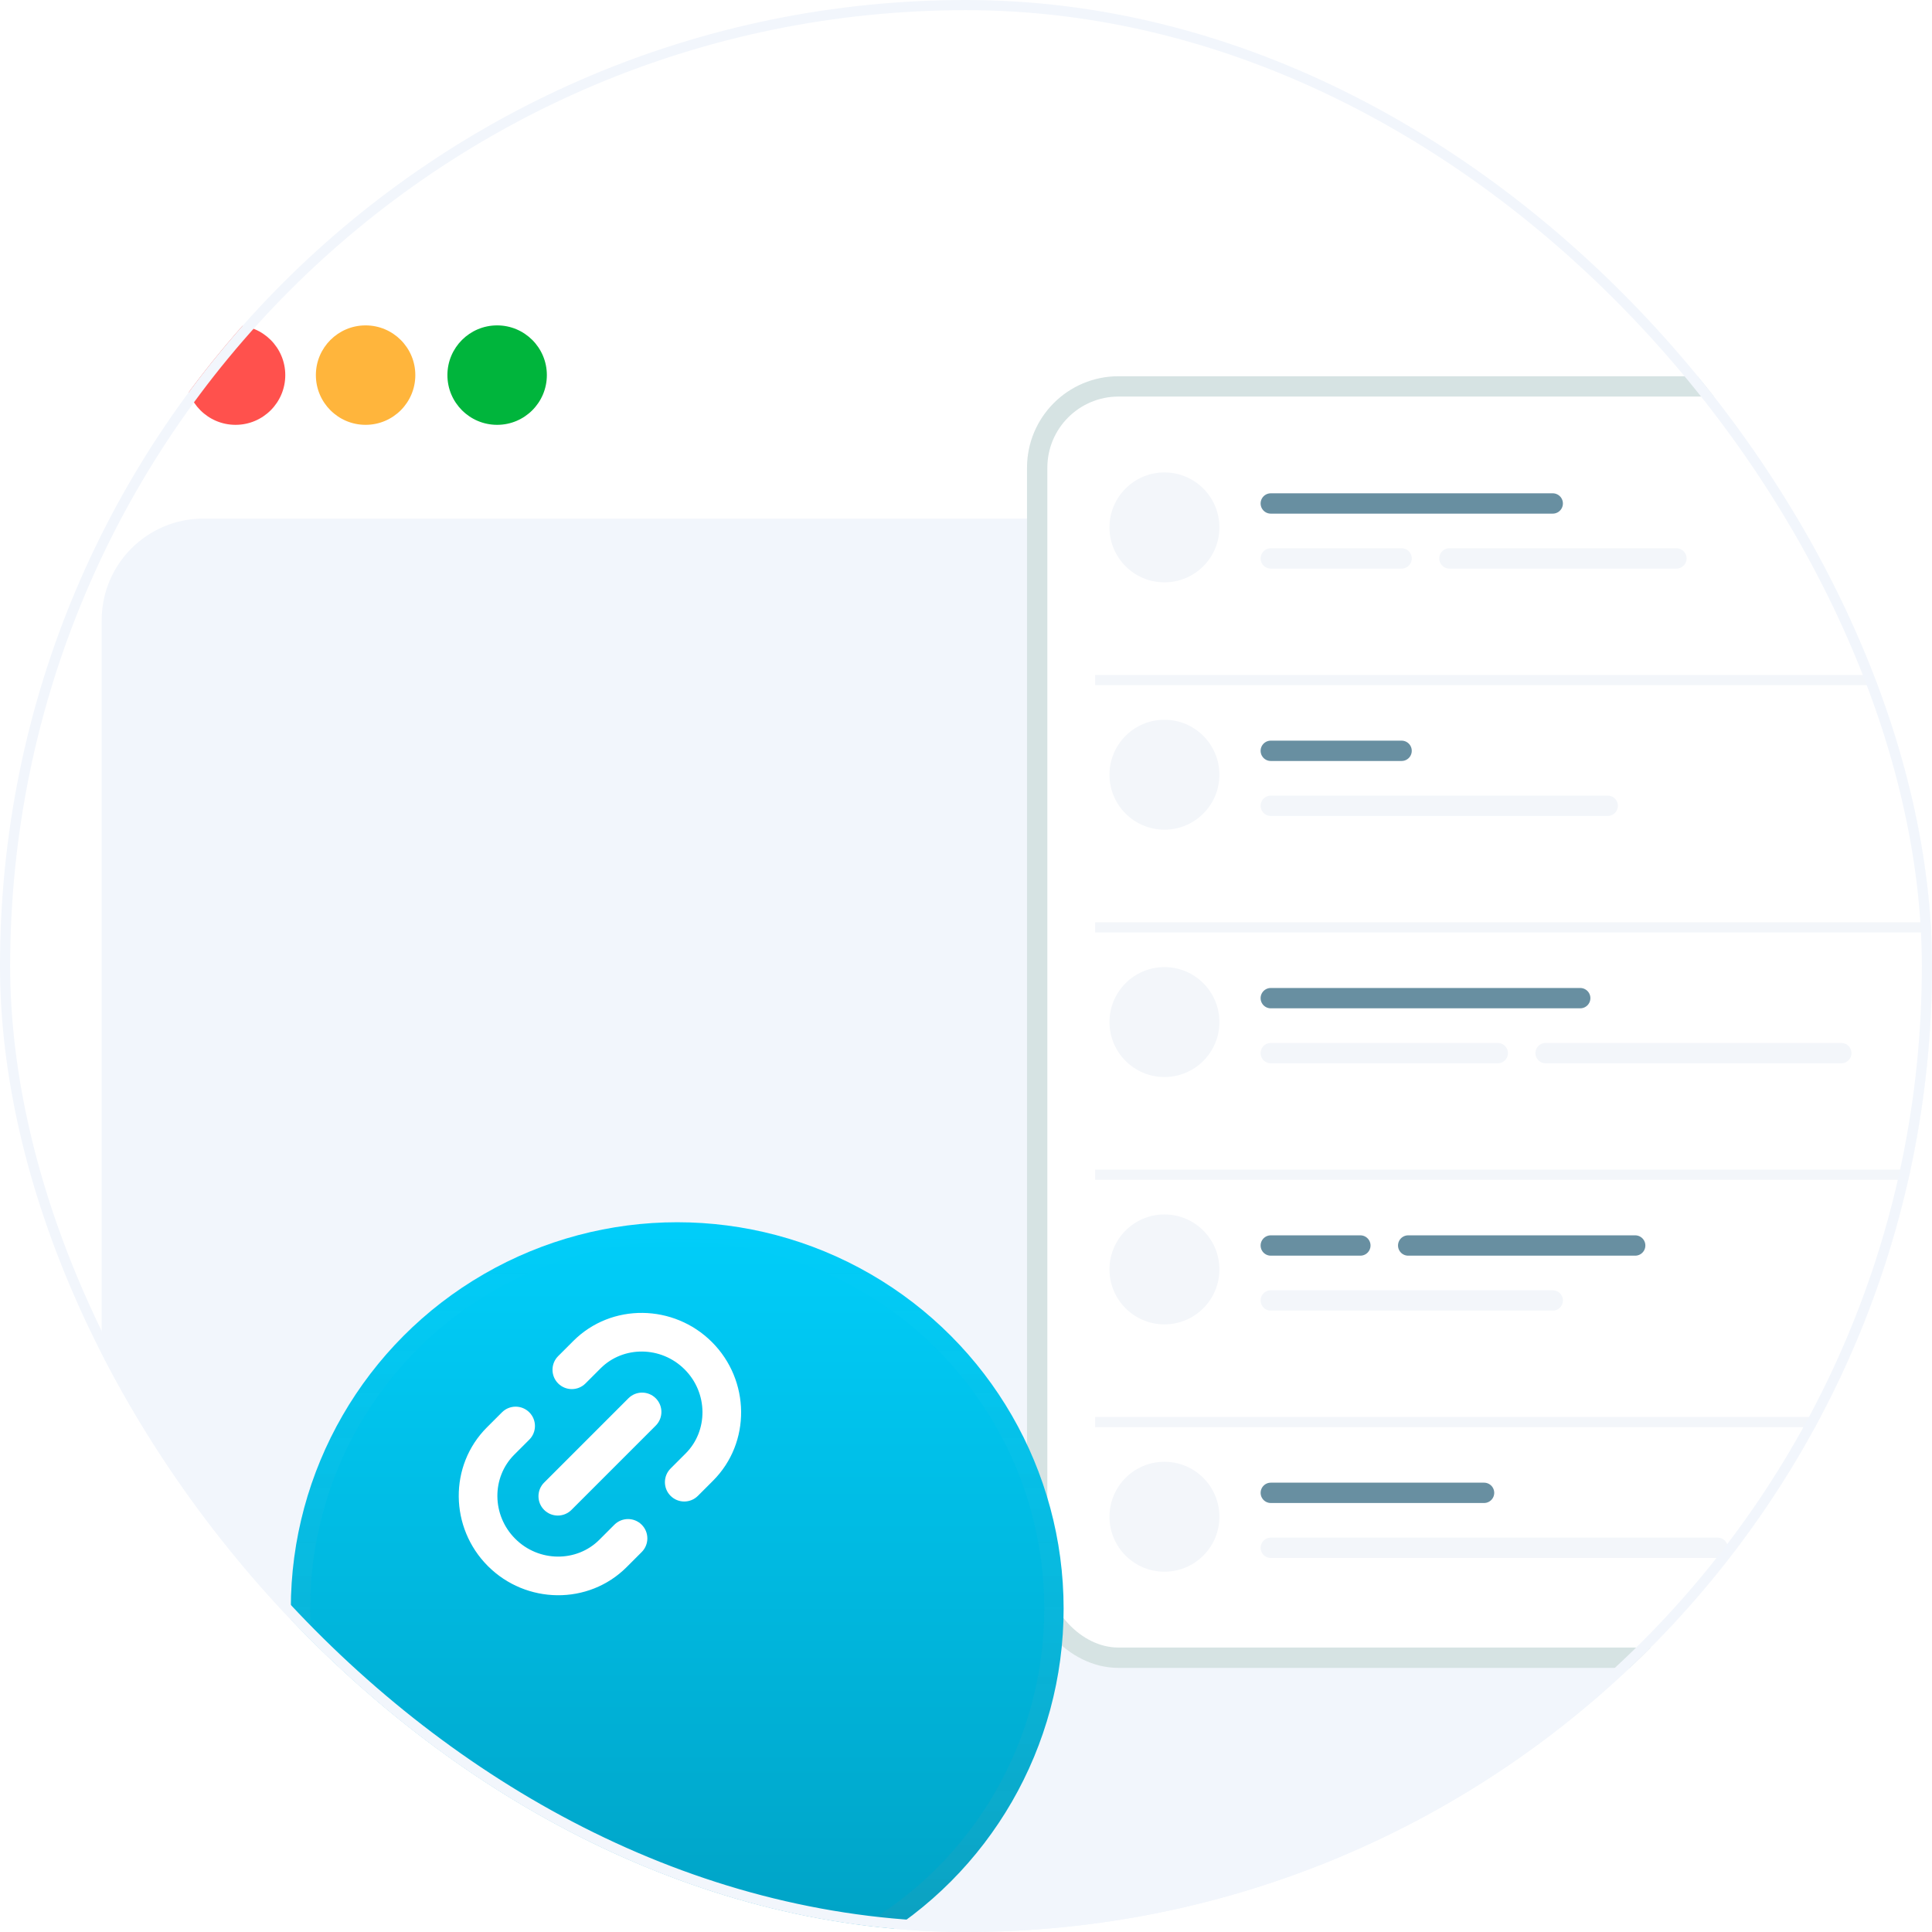 <svg width="190" height="190" viewBox="0 0 190 190" fill="none" xmlns="http://www.w3.org/2000/svg">
<g clip-path="url(#clip0_3804_1128)">
<rect width="190" height="190" rx="95" fill="white"/>
<g filter="url(#filter0_d_3804_1128)">
<path d="M7 33C7 26.925 11.925 22 18 22H201C207.075 22 212 26.925 212 33V174C212 180.075 207.075 185 201 185H18C11.925 185 7 180.075 7 174V33Z" fill="white"/>
</g>
<circle cx="48.89" cy="36.89" r="4.89" fill="#00B53C"/>
<path d="M10 61C10 55.477 14.477 51 20 51H230C235.523 51 240 55.477 240 61V211C240 216.523 235.523 221 230 221H20C14.477 221 10 216.523 10 211V61Z" fill="#F2F6FC"/>
<circle cx="23.165" cy="36.89" r="4.89" fill="#FF514D"/>
<circle cx="35.954" cy="36.89" r="4.89" fill="#FFB53C"/>
<rect x="102" y="38" width="98" height="125.027" rx="8" fill="white" stroke="#D6E3E3" stroke-width="2"/>
<line x1="124.973" y1="49.513" x2="152.702" y2="49.513" stroke="#688FA1" stroke-width="2" stroke-linecap="round"/>
<line x1="124.973" y1="54.919" x2="137.838" y2="54.919" stroke="#F3F6FA" stroke-width="2" stroke-linecap="round"/>
<line x1="142.541" y1="54.919" x2="164.865" y2="54.919" stroke="#F3F6FA" stroke-width="2" stroke-linecap="round"/>
<g filter="url(#filter1_d_3804_1128)">
<line x1="103.703" y1="64.878" x2="198.298" y2="64.878" stroke="#F3F6FA"/>
</g>
<circle cx="114.515" cy="51.865" r="5.405" fill="#F3F6FA"/>
<line x1="124.973" y1="73.838" x2="137.838" y2="73.838" stroke="#688FA1" stroke-width="2" stroke-linecap="round"/>
<line x1="124.973" y1="79.243" x2="158.108" y2="79.243" stroke="#F3F6FA" stroke-width="2" stroke-linecap="round"/>
<g filter="url(#filter2_d_3804_1128)">
<line x1="103.703" y1="89.203" x2="198.298" y2="89.203" stroke="#F3F6FA"/>
</g>
<circle cx="114.515" cy="76.189" r="5.405" fill="#F3F6FA"/>
<line x1="124.973" y1="98.162" x2="155.405" y2="98.162" stroke="#688FA1" stroke-width="2" stroke-linecap="round"/>
<line x1="124.973" y1="103.568" x2="147.297" y2="103.568" stroke="#F3F6FA" stroke-width="2" stroke-linecap="round"/>
<line x1="152" y1="103.568" x2="181.081" y2="103.568" stroke="#F3F6FA" stroke-width="2" stroke-linecap="round"/>
<g filter="url(#filter3_d_3804_1128)">
<line x1="103.703" y1="113.527" x2="198.298" y2="113.527" stroke="#F3F6FA"/>
</g>
<circle cx="114.515" cy="100.514" r="5.405" fill="#F3F6FA"/>
<line x1="124.973" y1="122.487" x2="133.783" y2="122.487" stroke="#688FA1" stroke-width="2" stroke-linecap="round"/>
<line x1="138.486" y1="122.487" x2="160.811" y2="122.487" stroke="#688FA1" stroke-width="2" stroke-linecap="round"/>
<line x1="124.973" y1="127.892" x2="152.702" y2="127.892" stroke="#F3F6FA" stroke-width="2" stroke-linecap="round"/>
<g filter="url(#filter4_d_3804_1128)">
<line x1="103.703" y1="137.852" x2="198.298" y2="137.852" stroke="#F3F6FA"/>
</g>
<circle cx="114.515" cy="124.838" r="5.405" fill="#F3F6FA"/>
<line x1="124.975" y1="146.811" x2="145.948" y2="146.811" stroke="#688FA1" stroke-width="2" stroke-linecap="round"/>
<line x1="124.975" y1="152.216" x2="168.921" y2="152.216" stroke="#F3F6FA" stroke-width="2" stroke-linecap="round"/>
<circle cx="114.515" cy="149.162" r="5.405" fill="#F3F6FA"/>
<g filter="url(#filter5_d_3804_1128)">
<circle cx="59" cy="143" r="38" fill="url(#paint0_linear_3804_1128)"/>
<circle cx="59" cy="143" r="37.05" stroke="url(#paint1_linear_3804_1128)" stroke-opacity="0.5" stroke-width="1.9"/>
</g>
<g clip-path="url(#clip1_3804_1128)">
<path fill-rule="evenodd" clip-rule="evenodd" d="M54.892 136.053C54.15 135.311 54.15 134.108 54.892 133.366L56.381 131.877C60.135 128.123 66.265 128.233 70.016 131.984C73.78 135.748 73.864 141.878 70.122 145.619L68.634 147.107C67.892 147.849 66.689 147.849 65.947 147.107C65.205 146.365 65.205 145.162 65.947 144.42L67.435 142.932C69.647 140.72 69.655 136.997 67.329 134.671C65.009 132.352 61.286 132.346 59.068 134.564L57.579 136.053C56.837 136.795 55.634 136.795 54.892 136.053Z" fill="white"/>
<path fill-rule="evenodd" clip-rule="evenodd" d="M47.984 154.016C44.22 150.252 44.13 144.129 47.885 140.373L49.366 138.893C50.108 138.151 51.311 138.151 52.053 138.893C52.795 139.635 52.795 140.838 52.053 141.58L50.572 143.06C48.346 145.286 48.345 149.003 50.671 151.329C52.989 153.647 56.715 153.652 58.94 151.428L60.42 149.947C61.162 149.205 62.365 149.205 63.107 149.947C63.849 150.689 63.849 151.892 63.107 152.634L61.627 154.115C57.87 157.872 51.736 157.769 47.984 154.016Z" fill="white"/>
<path fill-rule="evenodd" clip-rule="evenodd" d="M53.511 148.489C52.77 147.747 52.77 146.544 53.511 145.802L61.802 137.511C62.544 136.769 63.747 136.769 64.489 137.511C65.231 138.253 65.231 139.456 64.489 140.198L56.199 148.489C55.456 149.231 54.254 149.231 53.511 148.489Z" fill="white"/>
</g>
</g>
<rect x="0.5" y="0.5" width="189" height="189" rx="94.5" stroke="#F2F6FC"/>
<defs>
<filter id="filter0_d_3804_1128" x="-43" y="-28" width="305" height="263" filterUnits="userSpaceOnUse" color-interpolation-filters="sRGB">
<feFlood flood-opacity="0" result="BackgroundImageFix"/>
<feColorMatrix in="SourceAlpha" type="matrix" values="0 0 0 0 0 0 0 0 0 0 0 0 0 0 0 0 0 0 127 0" result="hardAlpha"/>
<feOffset/>
<feGaussianBlur stdDeviation="25"/>
<feColorMatrix type="matrix" values="0 0 0 0 0.667 0 0 0 0 0.776 0 0 0 0 0.827 0 0 0 0.2 0"/>
<feBlend mode="normal" in2="BackgroundImageFix" result="effect1_dropShadow_3804_1128"/>
<feBlend mode="normal" in="SourceGraphic" in2="effect1_dropShadow_3804_1128" result="shape"/>
</filter>
<filter id="filter1_d_3804_1128" x="94.703" y="53.378" width="120.594" height="27" filterUnits="userSpaceOnUse" color-interpolation-filters="sRGB">
<feFlood flood-opacity="0" result="BackgroundImageFix"/>
<feColorMatrix in="SourceAlpha" type="matrix" values="0 0 0 0 0 0 0 0 0 0 0 0 0 0 0 0 0 0 127 0" result="hardAlpha"/>
<feOffset dx="4" dy="2"/>
<feGaussianBlur stdDeviation="6.5"/>
<feComposite in2="hardAlpha" operator="out"/>
<feColorMatrix type="matrix" values="0 0 0 0 0.065 0 0 0 0 0.421 0 0 0 0 0.239 0 0 0 0.15 0"/>
<feBlend mode="normal" in2="BackgroundImageFix" result="effect1_dropShadow_3804_1128"/>
<feBlend mode="normal" in="SourceGraphic" in2="effect1_dropShadow_3804_1128" result="shape"/>
</filter>
<filter id="filter2_d_3804_1128" x="94.703" y="77.703" width="120.594" height="27" filterUnits="userSpaceOnUse" color-interpolation-filters="sRGB">
<feFlood flood-opacity="0" result="BackgroundImageFix"/>
<feColorMatrix in="SourceAlpha" type="matrix" values="0 0 0 0 0 0 0 0 0 0 0 0 0 0 0 0 0 0 127 0" result="hardAlpha"/>
<feOffset dx="4" dy="2"/>
<feGaussianBlur stdDeviation="6.5"/>
<feComposite in2="hardAlpha" operator="out"/>
<feColorMatrix type="matrix" values="0 0 0 0 0.065 0 0 0 0 0.421 0 0 0 0 0.239 0 0 0 0.15 0"/>
<feBlend mode="normal" in2="BackgroundImageFix" result="effect1_dropShadow_3804_1128"/>
<feBlend mode="normal" in="SourceGraphic" in2="effect1_dropShadow_3804_1128" result="shape"/>
</filter>
<filter id="filter3_d_3804_1128" x="94.703" y="102.027" width="120.594" height="27" filterUnits="userSpaceOnUse" color-interpolation-filters="sRGB">
<feFlood flood-opacity="0" result="BackgroundImageFix"/>
<feColorMatrix in="SourceAlpha" type="matrix" values="0 0 0 0 0 0 0 0 0 0 0 0 0 0 0 0 0 0 127 0" result="hardAlpha"/>
<feOffset dx="4" dy="2"/>
<feGaussianBlur stdDeviation="6.5"/>
<feComposite in2="hardAlpha" operator="out"/>
<feColorMatrix type="matrix" values="0 0 0 0 0.065 0 0 0 0 0.421 0 0 0 0 0.239 0 0 0 0.15 0"/>
<feBlend mode="normal" in2="BackgroundImageFix" result="effect1_dropShadow_3804_1128"/>
<feBlend mode="normal" in="SourceGraphic" in2="effect1_dropShadow_3804_1128" result="shape"/>
</filter>
<filter id="filter4_d_3804_1128" x="94.703" y="126.352" width="120.594" height="27" filterUnits="userSpaceOnUse" color-interpolation-filters="sRGB">
<feFlood flood-opacity="0" result="BackgroundImageFix"/>
<feColorMatrix in="SourceAlpha" type="matrix" values="0 0 0 0 0 0 0 0 0 0 0 0 0 0 0 0 0 0 127 0" result="hardAlpha"/>
<feOffset dx="4" dy="2"/>
<feGaussianBlur stdDeviation="6.5"/>
<feComposite in2="hardAlpha" operator="out"/>
<feColorMatrix type="matrix" values="0 0 0 0 0.065 0 0 0 0 0.421 0 0 0 0 0.239 0 0 0 0.15 0"/>
<feBlend mode="normal" in2="BackgroundImageFix" result="effect1_dropShadow_3804_1128"/>
<feBlend mode="normal" in="SourceGraphic" in2="effect1_dropShadow_3804_1128" result="shape"/>
</filter>
<filter id="filter5_d_3804_1128" x="9.6" y="101.2" width="114" height="114" filterUnits="userSpaceOnUse" color-interpolation-filters="sRGB">
<feFlood flood-opacity="0" result="BackgroundImageFix"/>
<feColorMatrix in="SourceAlpha" type="matrix" values="0 0 0 0 0 0 0 0 0 0 0 0 0 0 0 0 0 0 127 0" result="hardAlpha"/>
<feOffset dx="7.6" dy="15.2"/>
<feGaussianBlur stdDeviation="9.5"/>
<feComposite in2="hardAlpha" operator="out"/>
<feColorMatrix type="matrix" values="0 0 0 0 0.029 0 0 0 0 0.481 0 0 0 0 0.579 0 0 0 0.08 0"/>
<feBlend mode="normal" in2="BackgroundImageFix" result="effect1_dropShadow_3804_1128"/>
<feBlend mode="normal" in="SourceGraphic" in2="effect1_dropShadow_3804_1128" result="shape"/>
</filter>
<linearGradient id="paint0_linear_3804_1128" x1="59" y1="105" x2="59" y2="181" gradientUnits="userSpaceOnUse">
<stop stop-color="#00CEFA"/>
<stop offset="1" stop-color="#009FC1"/>
</linearGradient>
<linearGradient id="paint1_linear_3804_1128" x1="59" y1="105" x2="59" y2="181" gradientUnits="userSpaceOnUse">
<stop stop-color="white" stop-opacity="0"/>
<stop offset="1" stop-color="#7C7C7C" stop-opacity="0.18"/>
</linearGradient>
<clipPath id="clip0_3804_1128">
<rect width="190" height="190" rx="95" fill="white"/>
</clipPath>
<clipPath id="clip1_3804_1128">
<rect width="30.4" height="30.4" fill="white" transform="translate(43.801 127.8)"/>
</clipPath>
</defs>
</svg>
